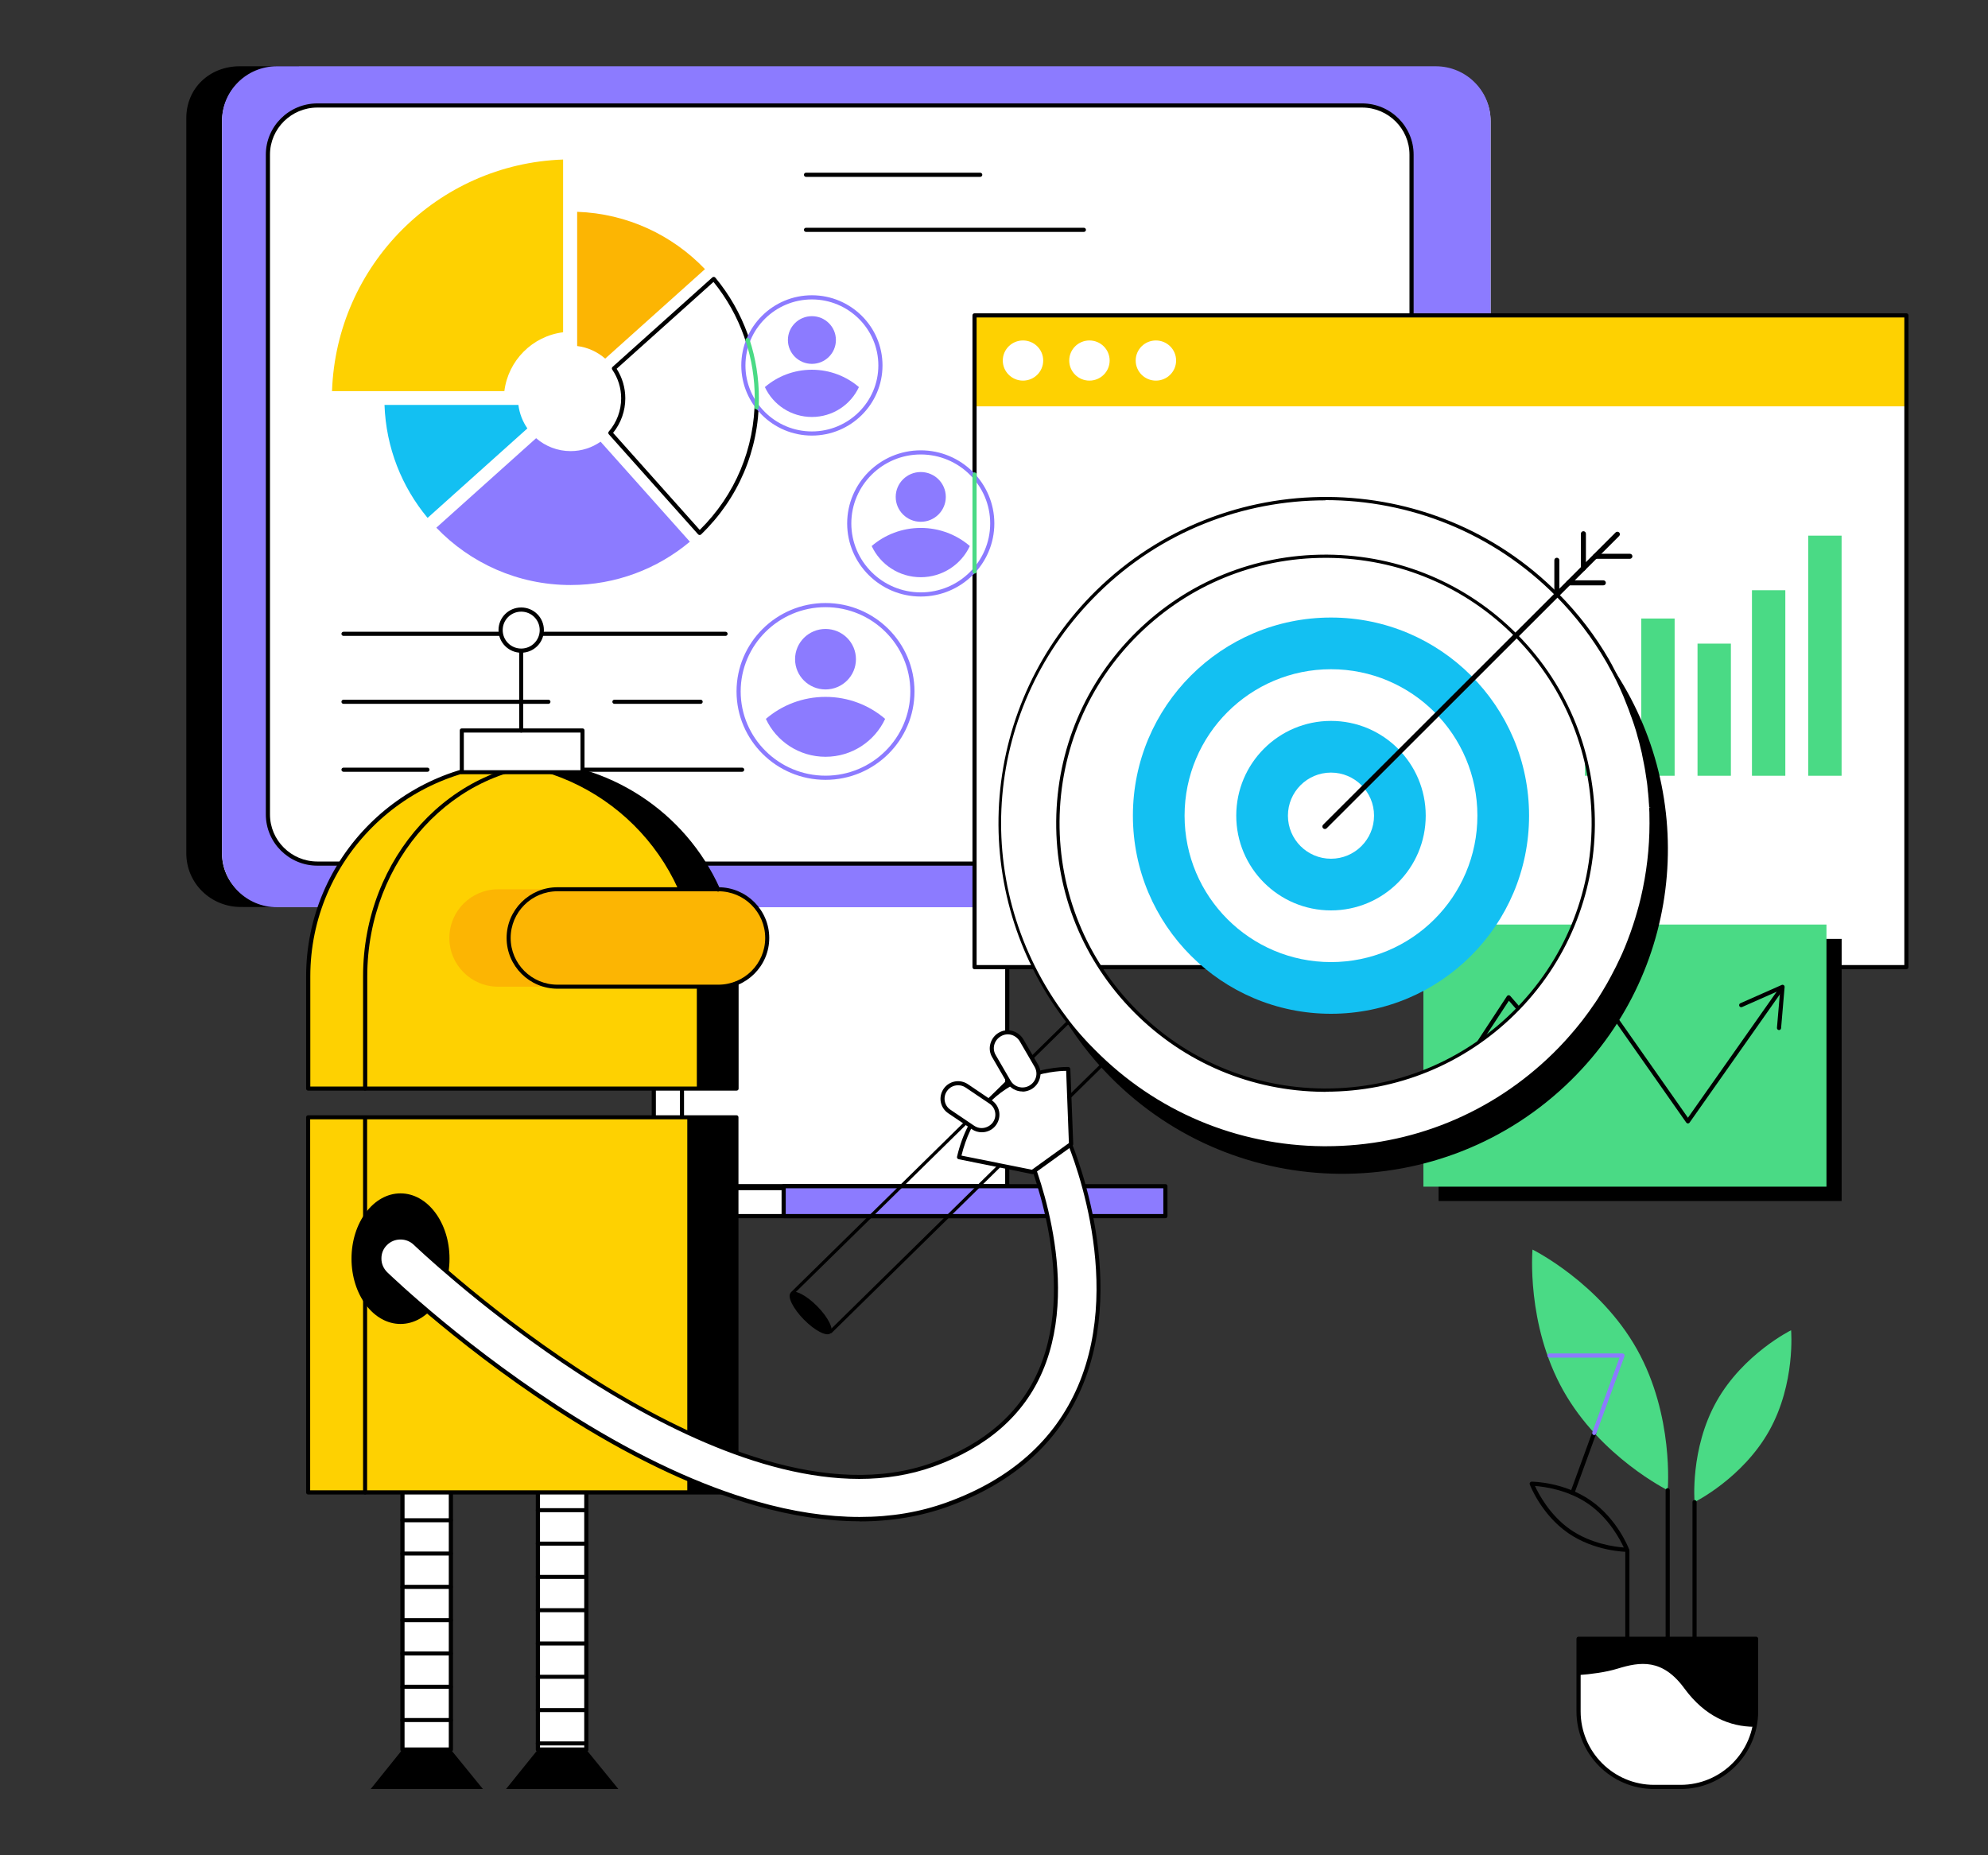 <svg width="300" height="280" viewBox="0 0 300 280" fill="none" xmlns="http://www.w3.org/2000/svg">
<rect x="0" y="0" width="300" height="280" fill="#333333" stroke="none"/>
<g clip-path="url(#clip0_204_8858)">
<path d="M148.252 126.6H98.661V179.554H102.909L103.499 179.056H148.252V126.6Z" fill="white"/>
<path d="M102.909 179.868H98.661C98.488 179.868 98.349 179.727 98.349 179.555V126.601C98.349 126.427 98.489 126.288 98.661 126.288H148.252C148.425 126.288 148.565 126.429 148.565 126.601V179.058C148.565 179.231 148.424 179.371 148.252 179.371H103.614L103.113 179.796C103.056 179.844 102.985 179.869 102.909 179.869V179.868ZM98.975 179.241H102.796L103.297 178.817C103.354 178.768 103.425 178.743 103.5 178.743H147.941V126.912H98.976V179.24L98.975 179.241Z" fill="black"/>
<path d="M152.123 126.723H102.784V178.862H152.123V126.723Z" fill="white"/>
<path d="M151.999 179.334H102.911C102.738 179.334 102.599 179.193 102.599 179.021V126.848C102.599 126.674 102.739 126.535 102.911 126.535H151.999C152.173 126.535 152.312 126.676 152.312 126.848V179.021C152.312 179.194 152.171 179.334 151.999 179.334ZM103.224 178.707H151.685V127.16H103.224V178.707Z" fill="black"/>
<path d="M156.772 179.313H98.663V183.539H156.772V179.313Z" fill="white"/>
<path d="M156.773 183.852H98.664C98.49 183.852 98.351 183.712 98.351 183.54V179.315C98.351 179.141 98.492 179.002 98.664 179.002H156.773C156.946 179.002 157.085 179.143 157.085 179.315V183.54C157.085 183.713 156.944 183.852 156.773 183.852ZM98.976 183.226H156.459V179.627H98.976V183.226Z" fill="black"/>
<path d="M175.992 178.896H118.133V183.538H175.992V178.896Z" fill="#8C7BFF"/>
<path d="M175.865 183.852H118.258C118.085 183.852 117.945 183.711 117.945 183.54V179.022C117.945 178.848 118.086 178.709 118.258 178.709H175.865C176.039 178.709 176.178 178.85 176.178 179.022V183.54C176.178 183.713 176.037 183.852 175.865 183.852ZM118.572 183.226H175.553V179.334H118.572V183.226Z" fill="black"/>
<path d="M36.185 10H45.102V136.91L36.341 136.883C31.817 136.883 28.114 133.328 28.114 128.763V17.833C28.116 13.268 31.661 10 36.185 10Z" fill="black"/>
<path d="M224.941 128.8V18.341C224.941 13.796 221.233 10.112 216.658 10.112H41.787C37.212 10.112 33.503 13.796 33.503 18.341V128.8C33.503 133.345 37.345 136.707 41.919 136.707L216.658 137.029C221.233 137.029 224.941 133.345 224.941 128.8Z" fill="white"/>
<path d="M224.941 25.239V18.23C224.941 13.685 221.233 10.001 216.658 10.001H41.787C37.212 10.001 33.503 13.685 33.503 18.23V128.689C33.503 133.234 37.212 136.918 41.787 136.918H216.659C221.234 136.918 224.943 133.234 224.943 128.689V25.239H224.941Z" fill="#8C7BFF"/>
<path d="M213.011 122.915V23.338C213.011 19.241 209.667 15.919 205.544 15.919H47.898C43.774 15.919 40.431 19.241 40.431 23.338V122.915C40.431 127.013 43.774 130.335 47.898 130.335H205.542C209.666 130.335 213.009 127.013 213.009 122.915H213.011Z" fill="white"/>
<path d="M205.543 130.647H47.897C43.607 130.647 40.116 127.179 40.116 122.915V23.338C40.116 19.075 43.606 15.606 47.897 15.606H205.543C209.832 15.606 213.324 19.075 213.324 23.338V122.915C213.324 127.179 209.834 130.647 205.543 130.647ZM47.897 16.233C43.952 16.233 40.742 19.421 40.742 23.338V122.915C40.742 126.834 43.952 130.021 47.897 130.021H205.543C209.487 130.021 212.697 126.832 212.697 122.915V23.338C212.697 19.42 209.487 16.233 205.543 16.233H47.897Z" fill="black"/>
<path d="M109.488 95.972H51.838C51.665 95.972 51.525 95.831 51.525 95.659C51.525 95.487 51.666 95.347 51.838 95.347H109.488C109.661 95.347 109.801 95.487 109.801 95.659C109.801 95.831 109.66 95.972 109.488 95.972Z" fill="black"/>
<path d="M105.728 106.226H92.721C92.547 106.226 92.408 106.085 92.408 105.913C92.408 105.741 92.549 105.601 92.721 105.601H105.728C105.902 105.601 106.041 105.741 106.041 105.913C106.041 106.085 105.9 106.226 105.728 106.226Z" fill="black"/>
<path d="M82.755 106.226H51.838C51.665 106.226 51.525 106.085 51.525 105.913C51.525 105.741 51.666 105.601 51.838 105.601H82.755C82.928 105.601 83.068 105.741 83.068 105.913C83.068 106.085 82.927 106.226 82.755 106.226Z" fill="black"/>
<path d="M111.994 116.479H77.435C77.261 116.479 77.122 116.338 77.122 116.166C77.122 115.994 77.263 115.854 77.435 115.854H111.994C112.167 115.854 112.306 115.994 112.306 116.166C112.306 116.338 112.166 116.479 111.994 116.479Z" fill="black"/>
<path d="M64.502 116.479H51.838C51.665 116.479 51.525 116.338 51.525 116.166C51.525 115.994 51.666 115.854 51.838 115.854H64.502C64.675 115.854 64.814 115.994 64.814 116.166C64.814 116.338 64.674 116.479 64.502 116.479Z" fill="black"/>
<path d="M84.976 50.147C80.35 50.724 76.685 54.398 76.11 59.035H50.104C50.76 40.025 66.012 24.735 84.976 24.077V50.147Z" fill="#FED101"/>
<path d="M64.526 78.162C60.654 73.51 58.248 67.59 58.024 61.112H78.23C78.392 62.418 78.871 63.626 79.585 64.656L64.526 78.162Z" fill="#13C0F2"/>
<path d="M91.327 54.124C90.165 53.106 88.705 52.423 87.096 52.223V31.967C94.671 32.23 101.483 35.497 106.384 40.618L91.326 54.124H91.327Z" fill="#FCB503"/>
<path d="M80.905 66.133C82.298 67.346 84.117 68.082 86.106 68.082C87.79 68.082 89.349 67.556 90.633 66.66L104.105 81.755C99.229 85.836 92.954 88.293 86.106 88.293C78.145 88.293 70.958 84.972 65.845 79.639L80.904 66.133H80.905Z" fill="#8C7BFF"/>
<path d="M105.58 80.431L92.106 65.334C93.315 63.938 94.049 62.115 94.049 60.12C94.049 58.442 93.531 56.886 92.646 55.603L107.706 42.098C111.767 46.982 114.212 53.265 114.212 60.12C114.212 68.1 110.901 75.305 105.582 80.431H105.58Z" fill="white"/>
<path d="M105.58 80.744C105.58 80.744 105.572 80.744 105.569 80.744C105.484 80.741 105.404 80.703 105.347 80.641L91.874 65.543C91.769 65.425 91.767 65.249 91.871 65.13C93.074 63.739 93.737 61.96 93.737 60.122C93.737 58.563 93.271 57.063 92.389 55.783C92.3 55.654 92.321 55.477 92.438 55.372L107.498 41.866C107.562 41.81 107.644 41.781 107.729 41.787C107.815 41.792 107.893 41.834 107.947 41.899C112.188 47.001 114.524 53.473 114.524 60.122C114.524 67.943 111.425 75.236 105.798 80.659C105.739 80.716 105.661 80.747 105.58 80.747V80.744ZM92.52 65.328L105.596 79.978C110.952 74.699 113.897 67.66 113.897 60.12C113.897 53.725 111.688 47.498 107.671 42.548L93.055 55.655C93.91 56.988 94.361 58.525 94.361 60.119C94.361 62.017 93.709 63.856 92.519 65.326L92.52 65.328Z" fill="black"/>
<path d="M147.923 26.692H121.63C121.457 26.692 121.318 26.551 121.318 26.379C121.318 26.207 121.458 26.066 121.63 26.066H147.923C148.096 26.066 148.235 26.207 148.235 26.379C148.235 26.551 148.095 26.692 147.923 26.692Z" fill="black"/>
<path d="M163.563 35H121.63C121.457 35 121.318 34.859 121.318 34.688C121.318 34.516 121.458 34.375 121.63 34.375H163.563C163.736 34.375 163.875 34.516 163.875 34.688C163.875 34.859 163.735 35 163.563 35Z" fill="black"/>
<path d="M147.062 145.966L287.688 145.966V47.598L147.062 47.598V145.966Z" fill="white"/>
<path d="M147.062 61.325L287.688 61.325V47.598L147.062 47.598V61.325Z" fill="#FED101"/>
<path d="M154.376 57.444C156.06 57.444 157.425 56.087 157.425 54.413C157.425 52.74 156.06 51.383 154.376 51.383C152.691 51.383 151.326 52.74 151.326 54.413C151.326 56.087 152.691 57.444 154.376 57.444Z" fill="white"/>
<path d="M164.402 57.444C166.086 57.444 167.452 56.087 167.452 54.413C167.452 52.74 166.086 51.383 164.402 51.383C162.718 51.383 161.353 52.74 161.353 54.413C161.353 56.087 162.718 57.444 164.402 57.444Z" fill="white"/>
<path d="M174.431 57.444C176.116 57.444 177.481 56.087 177.481 54.413C177.481 52.74 176.116 51.383 174.431 51.383C172.747 51.383 171.382 52.74 171.382 54.413C171.382 56.087 172.747 57.444 174.431 57.444Z" fill="white"/>
<path d="M287.688 146.279H147.062C146.889 146.279 146.75 146.138 146.75 145.966V47.597C146.75 47.423 146.89 47.284 147.062 47.284H287.688C287.861 47.284 288 47.425 288 47.597V145.965C288 146.138 287.86 146.277 287.688 146.277V146.279ZM147.376 145.652H287.375V47.911H147.376V145.652Z" fill="black"/>
<path d="M277.915 141.701H217.09V181.26H277.915V141.701Z" fill="black"/>
<path d="M275.624 139.534H214.799V179.093H275.624V139.534Z" fill="#4ADA85"/>
<path d="M211.774 175.029C211.714 175.029 211.655 175.012 211.602 174.978C211.457 174.883 211.418 174.688 211.513 174.545L227.405 150.342C227.459 150.259 227.549 150.208 227.645 150.201C227.743 150.194 227.838 150.234 227.902 150.308L236.614 160.328L242.666 152.231C242.725 152.15 242.825 152.105 242.921 152.106C243.022 152.108 243.116 152.158 243.173 152.24L254.719 168.692L268.417 149.226C268.517 149.084 268.713 149.052 268.853 149.151C268.995 149.251 269.029 149.447 268.929 149.587L254.973 169.417C254.915 169.501 254.819 169.551 254.718 169.551C254.615 169.551 254.52 169.501 254.462 169.417L242.909 152.953L236.882 161.015C236.825 161.09 236.737 161.137 236.643 161.14C236.544 161.142 236.457 161.104 236.395 161.032L227.701 151.029L212.035 174.887C211.976 174.978 211.875 175.028 211.773 175.028L211.774 175.029Z" fill="black"/>
<path d="M268.465 155.457C268.456 155.457 268.446 155.457 268.438 155.457C268.266 155.442 268.138 155.29 268.152 155.118L268.638 149.438L262.884 151.984C262.726 152.054 262.54 151.983 262.471 151.825C262.401 151.667 262.472 151.481 262.63 151.412L268.868 148.651C268.969 148.606 269.087 148.618 269.176 148.682C269.266 148.746 269.315 148.854 269.307 148.964L268.776 155.171C268.761 155.334 268.625 155.458 268.465 155.458V155.457Z" fill="black"/>
<path d="M200.853 153C217.362 153 230.745 139.614 230.745 123.1C230.745 106.587 217.362 93.2 200.853 93.2C184.344 93.2 170.961 106.587 170.961 123.1C170.961 139.614 184.344 153 200.853 153Z" fill="#13C0F2"/>
<path d="M200.853 145.2C213.055 145.2 222.947 135.305 222.947 123.1C222.947 110.895 213.055 101 200.853 101C188.651 101 178.759 110.895 178.759 123.1C178.759 135.305 188.651 145.2 200.853 145.2Z" fill="white"/>
<path d="M200.853 137.4C208.749 137.4 215.149 130.997 215.149 123.1C215.149 115.202 208.749 108.8 200.853 108.8C192.958 108.8 186.557 115.202 186.557 123.1C186.557 130.997 192.958 137.4 200.853 137.4Z" fill="#13C0F2"/>
<path d="M200.853 129.601C204.442 129.601 207.351 126.69 207.351 123.101C207.351 119.511 204.442 116.601 200.853 116.601C197.264 116.601 194.355 119.511 194.355 123.101C194.355 126.69 197.264 129.601 200.853 129.601Z" fill="white"/>
<path d="M244.219 104.288H239.184V117.081H244.219V104.288Z" fill="#4ADA85"/>
<path d="M252.711 93.347H247.675V117.081H252.711V93.347Z" fill="#4ADA85"/>
<path d="M261.201 97.136H256.166V117.08H261.201V97.136Z" fill="#4ADA85"/>
<path d="M269.415 89.078H264.38V117.08H269.415V89.078Z" fill="#4ADA85"/>
<path d="M277.906 80.841H272.871V117.08H277.906V80.841Z" fill="#4ADA85"/>
<path d="M138.948 89.719C144.907 89.719 149.738 84.919 149.738 78.998C149.738 73.076 144.907 68.276 138.948 68.276C132.988 68.276 128.157 73.076 128.157 78.998C128.157 84.919 132.988 89.719 138.948 89.719Z" fill="white"/>
<path d="M138.947 90.031C132.824 90.031 127.842 85.081 127.842 78.998C127.842 72.914 132.824 67.964 138.947 67.964C145.07 67.964 150.051 72.914 150.051 78.998C150.051 85.081 145.07 90.031 138.947 90.031ZM138.947 68.589C133.169 68.589 128.469 73.258 128.469 78.996C128.469 84.735 133.169 89.403 138.947 89.403C144.725 89.403 149.425 84.735 149.425 78.996C149.425 73.258 144.725 68.589 138.947 68.589Z" fill="#8C7BFF"/>
<path d="M138.947 79.675C136.116 79.675 133.528 80.705 131.541 82.407C132.834 85.186 135.663 87.114 138.947 87.114C142.231 87.114 145.06 85.186 146.353 82.407C144.366 80.705 141.778 79.675 138.947 79.675Z" fill="#8C7BFF"/>
<path d="M138.948 78.75C141.035 78.75 142.727 77.069 142.727 74.995C142.727 72.921 141.035 71.24 138.948 71.24C136.86 71.24 135.168 72.921 135.168 74.995C135.168 77.069 136.86 78.75 138.948 78.75Z" fill="#8C7BFF"/>
<path d="M122.521 65.425C128.231 65.425 132.861 60.825 132.861 55.151C132.861 49.478 128.231 44.878 122.521 44.878C116.81 44.878 112.18 49.478 112.18 55.151C112.18 60.825 116.81 65.425 122.521 65.425Z" fill="white"/>
<path d="M122.519 65.738C116.645 65.738 111.865 60.988 111.865 55.15C111.865 49.312 116.645 44.562 122.519 44.562C128.394 44.562 133.174 49.312 133.174 55.15C133.174 60.988 128.394 65.738 122.519 65.738ZM122.519 45.191C116.99 45.191 112.492 49.659 112.492 55.151C112.492 60.644 116.99 65.112 122.519 65.112C128.049 65.112 132.547 60.644 132.547 55.151C132.547 49.659 128.049 45.191 122.519 45.191Z" fill="#8C7BFF"/>
<path d="M122.52 55.801C119.809 55.801 117.329 56.788 115.424 58.419C116.662 61.082 119.374 62.93 122.52 62.93C125.666 62.93 128.378 61.082 129.616 58.419C127.712 56.788 125.232 55.801 122.52 55.801Z" fill="#8C7BFF"/>
<path d="M122.521 54.914C124.521 54.914 126.143 53.303 126.143 51.316C126.143 49.328 124.521 47.717 122.521 47.717C120.521 47.717 118.899 49.328 118.899 51.316C118.899 53.303 120.521 54.914 122.521 54.914Z" fill="#8C7BFF"/>
<path d="M114.176 61.801C114.176 61.801 114.167 61.801 114.161 61.801C113.988 61.792 113.854 61.646 113.863 61.473C113.884 61.024 113.895 60.569 113.895 60.12C113.895 57.144 113.429 54.214 112.51 51.414C112.456 51.249 112.546 51.073 112.711 51.019C112.875 50.965 113.052 51.054 113.105 51.219C114.044 54.083 114.522 57.078 114.522 60.12C114.522 60.579 114.51 61.045 114.489 61.504C114.48 61.672 114.343 61.802 114.176 61.802V61.801Z" fill="#4ADA85"/>
<path d="M124.574 117.382C131.817 117.382 137.688 111.548 137.688 104.352C137.688 97.156 131.817 91.322 124.574 91.322C117.331 91.322 111.459 97.156 111.459 104.352C111.459 111.548 117.331 117.382 124.574 117.382Z" fill="white"/>
<path d="M124.574 117.695C117.169 117.695 111.147 111.709 111.147 104.352C111.147 96.995 117.171 91.01 124.574 91.01C131.977 91.01 138.001 96.995 138.001 104.352C138.001 111.709 131.977 117.695 124.574 117.695ZM124.574 91.635C117.516 91.635 111.773 97.339 111.773 104.351C111.773 111.362 117.516 117.067 124.574 117.067C131.632 117.067 137.374 111.362 137.374 104.351C137.374 97.339 131.632 91.635 124.574 91.635Z" fill="#8C7BFF"/>
<path d="M124.574 105.175C121.134 105.175 117.989 106.426 115.574 108.495C117.145 111.872 120.584 114.215 124.574 114.215C128.564 114.215 132.002 111.872 133.573 108.495C131.159 106.425 128.012 105.175 124.574 105.175Z" fill="#8C7BFF"/>
<path d="M124.574 104.053C127.111 104.053 129.167 102.009 129.167 99.488C129.167 96.967 127.111 94.923 124.574 94.923C122.037 94.923 119.98 96.967 119.98 99.488C119.98 102.009 122.037 104.053 124.574 104.053Z" fill="#8C7BFF"/>
<path d="M147.062 86.569C146.889 86.569 146.75 86.428 146.75 86.256V71.606C146.75 71.433 146.891 71.294 147.062 71.294C147.234 71.294 147.375 71.435 147.375 71.606V86.256C147.375 86.429 147.234 86.569 147.062 86.569Z" fill="#4ADA85"/>
<path d="M245.527 234.206H245.524C245.327 234.206 240.638 234.143 236.633 231.368C232.627 228.594 230.923 224.225 230.852 224.04C230.815 223.943 230.828 223.835 230.887 223.75C230.946 223.666 231.042 223.615 231.144 223.615H231.147C231.345 223.615 236.033 223.678 240.039 226.452C244.044 229.227 245.749 233.596 245.82 233.781C245.857 233.877 245.844 233.985 245.784 234.071C245.726 234.154 245.629 234.206 245.527 234.206ZM231.633 224.265C232.177 225.447 233.88 228.697 236.991 230.851C240.101 233.005 243.742 233.458 245.04 233.553C244.496 232.371 242.793 229.121 239.682 226.967C236.572 224.812 232.931 224.36 231.633 224.265Z" fill="black"/>
<path d="M245.577 250.405C245.403 250.405 245.264 250.265 245.264 250.093V234.038C245.264 233.865 245.405 233.726 245.577 233.726C245.749 233.726 245.889 233.866 245.889 234.038V250.093C245.889 250.266 245.749 250.405 245.577 250.405Z" fill="black"/>
<path d="M266.969 215.957C262.946 223.119 255.718 226.697 255.718 226.697C255.718 226.697 255.012 218.662 259.035 211.5C263.057 204.338 270.285 200.761 270.285 200.761C270.285 200.761 270.991 208.795 266.969 215.957Z" fill="#4ADA85"/>
<path d="M255.717 250.637C255.543 250.637 255.404 250.496 255.404 250.324V226.698C255.404 226.525 255.545 226.386 255.717 226.386C255.889 226.386 256.029 226.526 256.029 226.698V250.324C256.029 250.498 255.889 250.637 255.717 250.637Z" fill="black"/>
<path d="M235.908 209.868C241.541 219.897 251.664 224.906 251.664 224.906C251.664 224.906 252.653 213.655 247.02 203.625C241.387 193.596 231.264 188.586 231.264 188.586C231.264 188.586 230.275 199.837 235.908 209.868Z" fill="#4ADA85"/>
<path d="M251.665 250.66C251.491 250.66 251.352 250.519 251.352 250.347V224.908C251.352 224.735 251.493 224.596 251.665 224.596C251.836 224.596 251.977 224.736 251.977 224.908V250.347C251.977 250.52 251.836 250.66 251.665 250.66Z" fill="black"/>
<path d="M237.283 225.614C237.248 225.614 237.211 225.608 237.175 225.595C237.013 225.535 236.93 225.356 236.988 225.193L240.284 216.158C240.344 215.995 240.523 215.913 240.686 215.971C240.848 216.03 240.932 216.21 240.874 216.373L237.577 225.408C237.53 225.534 237.411 225.614 237.283 225.614Z" fill="black"/>
<path d="M240.579 216.58C240.544 216.58 240.507 216.575 240.471 216.562C240.309 216.502 240.226 216.323 240.284 216.16L244.396 204.892H233.817C233.644 204.892 233.504 204.751 233.504 204.579C233.504 204.407 233.645 204.267 233.817 204.267H244.843C244.946 204.267 245.041 204.316 245.1 204.4C245.159 204.484 245.173 204.591 245.137 204.687L240.872 216.376C240.825 216.502 240.706 216.582 240.578 216.582L240.579 216.58Z" fill="#8C7BFF"/>
<path d="M253.61 269.686H249.61C243.32 269.686 238.214 264.578 238.214 258.287V247.323H265.005V258.287C265.005 264.578 259.899 269.686 253.61 269.686Z" fill="white"/>
<path d="M253.61 270H249.61C243.153 270 237.9 264.746 237.9 258.288V247.324C237.9 247.151 238.041 247.012 238.213 247.012H265.004C265.177 247.012 265.317 247.152 265.317 247.324V258.288C265.317 264.746 260.064 270 253.608 270H253.61ZM238.527 247.637V258.287C238.527 264.399 243.498 269.372 249.61 269.372H253.61C259.72 269.372 264.692 264.399 264.692 258.287V247.637H238.527Z" fill="black"/>
<path d="M265.005 258.29C265.005 259.086 264.923 259.862 264.768 260.612C261.077 260.6 257.301 259.084 254.171 254.804C250.871 250.293 247.511 250.783 244.085 251.839C242.298 252.388 240.113 252.667 238.213 252.806V247.326H265.004V258.292L265.005 258.29Z" fill="black"/>
<path d="M249.164 122.666V122.614C249.164 122.372 249.146 122.129 249.129 121.887C249.129 121.87 249.129 121.835 249.129 121.818C249.129 121.558 249.094 121.298 249.077 121.038C249.077 120.847 249.059 120.657 249.042 120.449C249.042 120.345 249.042 120.241 249.025 120.137C249.007 119.895 248.99 119.652 248.955 119.41C248.938 119.167 248.903 118.925 248.868 118.665C248.834 118.405 248.816 118.162 248.781 117.92C248.781 117.885 248.781 117.851 248.781 117.816C248.747 117.573 248.712 117.348 248.677 117.123C248.625 116.811 248.59 116.517 248.538 116.205C248.521 116.066 248.486 115.945 248.469 115.806C248.434 115.616 248.399 115.443 248.364 115.252C248.33 115.079 248.295 114.906 248.26 114.732C248.208 114.49 248.173 114.265 248.121 114.022C248.104 113.901 248.069 113.762 248.034 113.641C247.965 113.329 247.895 113.017 247.826 112.723C247.826 112.671 247.809 112.619 247.791 112.584C247.756 112.463 247.739 112.324 247.687 112.203C247.635 112.013 247.583 111.822 247.531 111.614C247.479 111.389 247.409 111.164 247.34 110.939C247.322 110.869 247.305 110.8 247.287 110.731C247.235 110.523 247.166 110.332 247.114 110.124C247.114 110.09 247.096 110.072 247.096 110.038C247.027 109.795 246.957 109.553 246.871 109.31C246.818 109.137 246.766 108.964 246.697 108.79C246.697 108.756 246.679 108.721 246.662 108.686C246.61 108.496 246.54 108.323 246.471 108.132C246.402 107.942 246.349 107.768 246.28 107.578C246.21 107.387 246.141 107.197 246.071 107.006C245.88 106.521 245.689 106.036 245.498 105.551C245.411 105.343 245.324 105.153 245.238 104.945C245.099 104.616 244.96 104.286 244.803 103.957C244.734 103.784 244.647 103.628 244.577 103.455C244.421 103.143 244.282 102.814 244.126 102.502C244.022 102.294 243.917 102.104 243.813 101.896C243.726 101.74 243.657 101.584 243.57 101.428C243.518 101.324 243.448 101.203 243.396 101.099C243.275 100.874 243.153 100.666 243.031 100.441C242.892 100.198 242.771 99.973 242.632 99.748C240.582 96.214 238.063 92.888 235.058 89.839C216.001 70.558 184.906 70.333 165.572 89.336C148.131 106.469 146.237 133.407 160.03 152.653C160.395 153.173 160.777 153.675 161.177 154.178C161.576 154.697 161.976 155.2 162.41 155.702C162.584 155.91 162.775 156.118 162.949 156.343C163.001 156.395 163.053 156.464 163.105 156.516C163.296 156.741 163.505 156.967 163.713 157.192C163.73 157.227 163.765 157.244 163.782 157.278C163.974 157.504 164.182 157.712 164.391 157.919C164.616 158.162 164.842 158.404 165.085 158.63C184.142 177.911 215.237 178.136 234.571 159.132C235.179 158.526 235.77 157.919 236.343 157.296C236.621 156.984 236.917 156.672 237.195 156.36C237.473 156.049 237.733 155.719 238.011 155.408C238.358 154.992 238.689 154.576 239.019 154.16C239.713 153.259 240.374 152.359 240.982 151.423C241.207 151.077 241.433 150.73 241.659 150.401C241.815 150.159 241.954 149.916 242.111 149.691C242.284 149.414 242.458 149.119 242.615 148.842C242.753 148.599 242.892 148.357 243.031 148.114C243.153 147.889 243.292 147.664 243.414 147.421C243.935 146.469 244.404 145.499 244.855 144.511C245.029 144.147 245.185 143.784 245.342 143.402C245.446 143.16 245.55 142.935 245.637 142.692C245.741 142.432 245.846 142.155 245.95 141.895C246.488 140.492 246.957 139.072 247.374 137.634C247.565 136.958 247.739 136.265 247.913 135.59C248.799 131.865 249.233 128.054 249.233 124.26C249.233 123.74 249.233 123.221 249.216 122.701L249.164 122.666ZM228.405 152.93C212.51 168.556 186.939 168.365 171.27 152.515C155.601 136.664 155.792 111.146 171.687 95.538C187.582 79.912 213.17 80.103 228.822 95.954C244.491 111.805 244.3 137.322 228.405 152.93Z" fill="white"/>
<path d="M200.054 173.476C199.933 173.476 199.811 173.476 199.689 173.476C186.504 173.372 174.136 168.158 164.877 158.803C164.634 158.56 164.408 158.318 164.182 158.075C163.974 157.867 163.782 157.642 163.574 157.434L163.504 157.348C163.296 157.123 163.088 156.897 162.896 156.672L162.74 156.499C162.549 156.291 162.375 156.083 162.202 155.858C161.785 155.356 161.368 154.853 160.968 154.334C160.586 153.848 160.204 153.329 159.822 152.792C153.082 143.368 149.885 131.779 150.841 120.172C151.813 108.444 156.973 97.426 165.398 89.146C184.802 70.09 216.123 70.315 235.232 89.648C238.202 92.645 240.756 95.989 242.84 99.592C242.84 99.592 242.84 99.592 242.84 99.609C242.979 99.834 243.101 100.06 243.222 100.285C243.327 100.493 243.431 100.683 243.518 100.856L243.57 100.96C243.622 101.064 243.691 101.186 243.744 101.289L243.987 101.757C244.074 101.913 244.161 102.086 244.23 102.242L244.299 102.364C244.456 102.675 244.612 103.004 244.769 103.334C244.838 103.472 244.907 103.611 244.96 103.767L244.994 103.853C245.151 104.182 245.29 104.512 245.429 104.858C245.515 105.049 245.602 105.239 245.672 105.447C245.846 105.897 246.037 106.365 246.245 106.937L246.454 107.526C246.506 107.664 246.558 107.82 246.61 107.959L246.662 108.08C246.731 108.271 246.784 108.444 246.853 108.635C246.853 108.652 246.87 108.687 246.888 108.721C246.957 108.912 247.009 109.085 247.062 109.258C247.148 109.501 247.218 109.743 247.287 109.986V110.02C247.287 110.02 247.305 110.055 247.322 110.072C247.374 110.263 247.444 110.471 247.496 110.679L247.548 110.887C247.617 111.112 247.67 111.337 247.739 111.562C247.791 111.753 247.843 111.961 247.895 112.151C247.93 112.272 247.965 112.394 247.982 112.515C247.982 112.567 248.017 112.619 248.017 112.671C248.086 112.965 248.156 113.277 248.225 113.589V113.641C248.26 113.745 248.278 113.866 248.312 113.97C248.364 114.195 248.417 114.438 248.451 114.68C248.486 114.854 248.521 115.027 248.556 115.2C248.59 115.373 248.625 115.564 248.66 115.754L248.729 116.153C248.781 116.465 248.833 116.759 248.868 117.071C248.903 117.314 248.938 117.539 248.972 117.781L249.007 118.006C249.042 118.214 249.059 118.422 249.077 118.63C249.077 118.63 249.077 118.647 249.077 118.665C249.111 118.907 249.129 119.15 249.146 119.392C249.163 119.618 249.198 119.86 249.216 120.085V120.12C249.216 120.224 249.233 120.328 249.25 120.432V120.466C249.25 120.657 249.285 120.848 249.285 121.021C249.302 121.281 249.32 121.54 249.337 121.8L249.094 121.852H249.337C249.337 121.852 249.337 121.87 249.337 121.887C249.337 122.112 249.355 122.355 249.372 122.597V122.649C249.372 123.152 249.389 123.671 249.389 124.208C249.389 128.037 248.938 131.865 248.052 135.59C247.878 136.3 247.704 136.993 247.513 137.651C247.114 139.089 246.627 140.527 246.089 141.93C245.985 142.207 245.88 142.467 245.776 142.744C245.672 142.987 245.585 143.229 245.481 143.472C245.324 143.836 245.168 144.217 244.994 144.58C244.543 145.585 244.056 146.555 243.553 147.508C243.431 147.733 243.309 147.976 243.17 148.201C243.031 148.444 242.892 148.686 242.753 148.929C242.58 149.223 242.423 149.5 242.232 149.777C242.093 150.02 241.937 150.263 241.781 150.505C241.555 150.852 241.329 151.198 241.103 151.544C240.478 152.48 239.818 153.398 239.123 154.299C238.775 154.749 238.445 155.165 238.115 155.563C237.855 155.893 237.577 156.204 237.299 156.516C237.021 156.828 236.743 157.157 236.448 157.469C235.892 158.075 235.284 158.699 234.676 159.305C225.365 168.452 213.065 173.476 200.019 173.476H200.054ZM200.037 75.512C187.634 75.512 175.23 80.172 165.728 89.527C148.513 106.452 146.185 132.939 160.221 152.532C160.603 153.052 160.986 153.571 161.35 154.056C161.75 154.576 162.15 155.078 162.566 155.563C162.74 155.771 162.931 155.979 163.105 156.187L163.261 156.36C163.452 156.586 163.661 156.811 163.869 157.036L163.939 157.105C164.13 157.33 164.338 157.538 164.547 157.746C164.773 157.989 164.998 158.214 165.242 158.456C174.414 167.724 186.643 172.887 199.707 172.991C199.828 172.991 199.95 172.991 200.072 172.991C212.996 172.991 225.156 168.019 234.38 158.959C235.006 158.353 235.596 157.729 236.135 157.14C236.413 156.828 236.708 156.516 236.969 156.204C237.247 155.893 237.507 155.581 237.785 155.252C238.098 154.871 238.428 154.455 238.775 154.022C239.453 153.138 240.113 152.237 240.738 151.302C240.964 150.973 241.19 150.626 241.398 150.28C241.555 150.037 241.694 149.795 241.833 149.57C242.006 149.292 242.18 148.998 242.336 148.721C242.475 148.478 242.614 148.253 242.736 148.011C242.858 147.785 242.997 147.56 243.118 147.318C243.622 146.382 244.108 145.412 244.56 144.425C244.734 144.061 244.89 143.697 245.046 143.316C245.151 143.073 245.255 142.848 245.342 142.606C245.446 142.346 245.55 142.069 245.654 141.809C246.193 140.406 246.662 138.985 247.062 137.565C247.253 136.924 247.426 136.231 247.6 135.52C248.469 131.831 248.92 128.037 248.92 124.243C248.92 123.706 248.92 123.186 248.903 122.684V122.632C248.903 122.407 248.886 122.164 248.868 121.922L249.111 121.87H248.868C248.868 121.87 248.868 121.852 248.868 121.835C248.868 121.592 248.833 121.333 248.816 121.073C248.816 120.882 248.799 120.709 248.781 120.518V120.484C248.781 120.38 248.764 120.276 248.747 120.172V120.137C248.729 119.912 248.712 119.67 248.677 119.444C248.66 119.202 248.625 118.959 248.608 118.717V118.682C248.59 118.492 248.556 118.284 248.538 118.076L248.503 117.868C248.469 117.625 248.434 117.4 248.399 117.175C248.347 116.88 248.312 116.569 248.26 116.274L248.191 115.876C248.156 115.685 248.121 115.512 248.086 115.321C248.052 115.148 248.017 114.975 247.982 114.802C247.93 114.559 247.895 114.334 247.843 114.109C247.826 114.005 247.791 113.884 247.774 113.78V113.728C247.687 113.416 247.617 113.121 247.548 112.809C247.548 112.758 247.531 112.706 247.513 112.671C247.478 112.532 247.444 112.411 247.426 112.29C247.374 112.082 247.322 111.891 247.27 111.701C247.218 111.476 247.148 111.25 247.079 111.025L247.027 110.817C246.975 110.609 246.905 110.419 246.853 110.211V110.159C246.853 110.159 246.836 110.124 246.818 110.107C246.749 109.882 246.679 109.639 246.593 109.397C246.54 109.224 246.488 109.05 246.419 108.877C246.419 108.825 246.401 108.808 246.384 108.79C246.315 108.6 246.262 108.409 246.193 108.236L246.141 108.115C246.089 107.976 246.037 107.838 245.985 107.682L245.776 107.093C245.568 106.538 245.377 106.071 245.203 105.638C245.116 105.43 245.046 105.222 244.96 105.031C244.821 104.702 244.682 104.373 244.525 104.044L244.491 103.957C244.421 103.819 244.369 103.68 244.299 103.541C244.143 103.212 244.004 102.901 243.848 102.589L243.778 102.467C243.691 102.312 243.622 102.138 243.535 101.982L243.292 101.515C243.24 101.411 243.188 101.307 243.118 101.203L243.049 101.082C242.945 100.908 242.858 100.718 242.753 100.545C242.632 100.302 242.51 100.077 242.371 99.852C240.304 96.283 237.768 92.957 234.832 89.995C225.278 80.328 212.649 75.478 200.002 75.478L200.037 75.512ZM200.054 164.78C199.95 164.78 199.846 164.78 199.742 164.78C188.884 164.693 178.705 160.414 171.078 152.705C163.452 144.996 159.301 134.775 159.387 123.948C159.474 113.121 163.765 102.97 171.495 95.365C179.156 87.829 189.284 83.706 200.019 83.706C200.124 83.706 200.228 83.706 200.332 83.706C211.189 83.793 221.369 88.072 228.995 95.781C244.734 111.701 244.543 137.426 228.578 153.104C220.917 160.639 210.79 164.762 200.054 164.762V164.78ZM200.037 84.191C189.423 84.191 179.434 88.28 171.86 95.711C164.217 103.212 159.978 113.243 159.891 123.948C159.822 134.637 163.921 144.736 171.443 152.341C178.965 159.964 189.023 164.191 199.759 164.277C199.863 164.277 199.967 164.277 200.054 164.277C210.668 164.277 220.657 160.189 228.231 152.757C244.004 137.253 244.195 111.857 228.648 96.127C221.126 88.505 211.068 84.278 200.332 84.191C200.228 84.191 200.124 84.191 200.037 84.191Z" fill="black"/>
<path d="M199.932 125.118C199.836 125.118 199.738 125.081 199.664 125.007C199.516 124.859 199.516 124.618 199.664 124.47L243.803 80.358C243.951 80.21 244.192 80.21 244.34 80.358C244.487 80.506 244.487 80.747 244.34 80.895L200.2 125.007C200.126 125.081 200.03 125.117 199.932 125.117V125.118Z" fill="black"/>
<path d="M241.954 88.341H236.732C236.522 88.341 236.354 88.171 236.354 87.963C236.354 87.754 236.524 87.584 236.732 87.584H241.954C242.164 87.584 242.332 87.754 242.332 87.963C242.332 88.171 242.162 88.341 241.954 88.341Z" fill="black"/>
<path d="M245.962 84.336H240.74C240.53 84.336 240.361 84.166 240.361 83.958C240.361 83.749 240.532 83.579 240.74 83.579H245.962C246.172 83.579 246.34 83.749 246.34 83.958C246.34 84.166 246.17 84.336 245.962 84.336Z" fill="black"/>
<path d="M234.936 90.15C234.726 90.15 234.558 89.98 234.558 89.772V84.553C234.558 84.343 234.728 84.175 234.936 84.175C235.144 84.175 235.314 84.345 235.314 84.553V89.772C235.314 89.981 235.144 90.15 234.936 90.15Z" fill="black"/>
<path d="M238.945 86.144C238.735 86.144 238.566 85.974 238.566 85.766V80.547C238.566 80.338 238.737 80.169 238.945 80.169C239.153 80.169 239.323 80.339 239.323 80.547V85.766C239.323 85.976 239.153 86.144 238.945 86.144Z" fill="black"/>
<path d="M242.615 99.748C253.541 118.613 250.814 143.143 234.537 159.132C215.202 178.136 184.09 177.894 165.051 158.63C163.175 156.742 161.507 154.732 159.996 152.636C162.045 156.17 164.564 159.514 167.57 162.545C186.626 181.826 217.721 182.051 237.056 163.048C254.479 145.915 256.373 119.012 242.615 99.748Z" fill="black"/>
<path d="M125.339 201.228C125.339 201.228 125.218 201.211 125.165 201.159L119.398 195.338C119.398 195.338 119.329 195.234 119.329 195.165C119.329 195.096 119.363 195.044 119.398 194.992L160.881 154.23C160.986 154.126 161.142 154.143 161.229 154.23C161.333 154.334 161.316 154.49 161.229 154.576L119.919 195.165L125.339 200.639L166.405 160.276C166.51 160.172 166.666 160.189 166.753 160.276C166.857 160.38 166.84 160.536 166.753 160.622L125.513 201.159C125.513 201.159 125.409 201.228 125.339 201.228Z" fill="black"/>
<path d="M125.335 201.215C125.896 200.666 125.007 198.853 123.347 197.165C121.688 195.478 119.888 194.556 119.326 195.105C118.764 195.654 119.654 197.467 121.313 199.155C122.973 200.842 124.773 201.764 125.335 201.215Z" fill="black"/>
<path d="M88.469 264.051H81.162V220.263C81.162 218.24 82.798 216.608 84.826 216.608C86.855 216.608 88.491 218.24 88.491 220.263V264.051H88.469Z" fill="white"/>
<path d="M88.469 264.355H81.162C80.987 264.355 80.856 264.225 80.856 264.051V220.263C80.856 218.087 82.645 216.304 84.826 216.304C87.008 216.304 88.796 218.087 88.796 220.263V264.051C88.796 264.225 88.666 264.355 88.491 264.355H88.469ZM81.467 263.725H88.164V220.241C88.164 218.392 86.659 216.913 84.826 216.913C82.994 216.913 81.489 218.414 81.489 220.241V263.725H81.467Z" fill="black"/>
<path d="M88.469 264.051H81.162L74.269 272.6H95.427L88.469 264.051Z" fill="black"/>
<path d="M88.469 228.224H81.162C80.987 228.224 80.856 228.094 80.856 227.92C80.856 227.746 80.987 227.615 81.162 227.615H88.469C88.644 227.615 88.775 227.746 88.775 227.92C88.775 228.094 88.644 228.224 88.469 228.224Z" fill="black"/>
<path d="M88.469 233.27H81.162C80.987 233.27 80.856 233.14 80.856 232.966C80.856 232.792 80.987 232.661 81.162 232.661H88.469C88.644 232.661 88.775 232.792 88.775 232.966C88.775 233.14 88.644 233.27 88.469 233.27Z" fill="black"/>
<path d="M88.469 238.296H81.162C80.987 238.296 80.856 238.165 80.856 237.991C80.856 237.817 80.987 237.687 81.162 237.687H88.469C88.644 237.687 88.775 237.817 88.775 237.991C88.775 238.165 88.644 238.296 88.469 238.296Z" fill="black"/>
<path d="M88.469 243.321H81.162C80.987 243.321 80.856 243.19 80.856 243.016C80.856 242.842 80.987 242.712 81.162 242.712H88.469C88.644 242.712 88.775 242.842 88.775 243.016C88.775 243.19 88.644 243.321 88.469 243.321Z" fill="black"/>
<path d="M88.469 248.345H81.162C80.987 248.345 80.856 248.215 80.856 248.041C80.856 247.867 80.987 247.736 81.162 247.736H88.469C88.644 247.736 88.775 247.867 88.775 248.041C88.775 248.215 88.644 248.345 88.469 248.345Z" fill="black"/>
<path d="M88.469 253.371H81.162C80.987 253.371 80.856 253.24 80.856 253.066C80.856 252.892 80.987 252.762 81.162 252.762H88.469C88.644 252.762 88.775 252.892 88.775 253.066C88.775 253.24 88.644 253.371 88.469 253.371Z" fill="black"/>
<path d="M88.469 258.395H81.162C80.987 258.395 80.856 258.265 80.856 258.091C80.856 257.917 80.987 257.786 81.162 257.786H88.469C88.644 257.786 88.775 257.917 88.775 258.091C88.775 258.265 88.644 258.395 88.469 258.395Z" fill="black"/>
<path d="M88.469 263.421H81.162C80.987 263.421 80.856 263.29 80.856 263.116C80.856 262.942 80.987 262.812 81.162 262.812H88.469C88.644 262.812 88.775 262.942 88.775 263.116C88.775 263.29 88.644 263.421 88.469 263.421Z" fill="black"/>
<path d="M68.03 264.051H60.722V220.263C60.722 218.24 62.358 216.608 64.387 216.608C66.415 216.608 68.051 218.24 68.051 220.263V264.051H68.03Z" fill="white"/>
<path d="M68.03 264.355H60.722C60.548 264.355 60.417 264.225 60.417 264.051V220.263C60.417 218.087 62.206 216.304 64.387 216.304C66.568 216.304 68.357 218.087 68.357 220.263V264.051C68.357 264.225 68.226 264.355 68.052 264.355H68.03ZM61.028 263.725H67.724V220.241C67.724 218.392 66.219 216.913 64.387 216.913C62.555 216.913 61.05 218.414 61.05 220.241V263.725H61.028Z" fill="black"/>
<path d="M68.03 264.051H60.722L53.851 272.6H74.988L68.03 264.051Z" fill="black"/>
<path d="M68.029 224.721H60.722C60.547 224.721 60.416 224.591 60.416 224.417C60.416 224.243 60.547 224.112 60.722 224.112H68.029C68.204 224.112 68.335 224.243 68.335 224.417C68.335 224.591 68.204 224.721 68.029 224.721Z" fill="black"/>
<path d="M67.79 219.697H60.482C60.308 219.697 60.177 219.566 60.177 219.392C60.177 219.218 60.308 219.088 60.482 219.088H67.79C67.964 219.088 68.095 219.218 68.095 219.392C68.095 219.566 67.964 219.697 67.79 219.697Z" fill="black"/>
<path d="M68.029 229.747H60.722C60.547 229.747 60.416 229.616 60.416 229.442C60.416 229.268 60.547 229.138 60.722 229.138H68.029C68.204 229.138 68.335 229.268 68.335 229.442C68.335 229.616 68.204 229.747 68.029 229.747Z" fill="black"/>
<path d="M68.029 234.771H60.722C60.547 234.771 60.416 234.641 60.416 234.467C60.416 234.293 60.547 234.162 60.722 234.162H68.029C68.204 234.162 68.335 234.293 68.335 234.467C68.335 234.641 68.204 234.771 68.029 234.771Z" fill="black"/>
<path d="M68.029 239.796H60.722C60.547 239.796 60.416 239.665 60.416 239.491C60.416 239.317 60.547 239.187 60.722 239.187H68.029C68.204 239.187 68.335 239.317 68.335 239.491C68.335 239.665 68.204 239.796 68.029 239.796Z" fill="black"/>
<path d="M68.029 244.821H60.722C60.547 244.821 60.416 244.69 60.416 244.516C60.416 244.342 60.547 244.212 60.722 244.212H68.029C68.204 244.212 68.335 244.342 68.335 244.516C68.335 244.69 68.204 244.821 68.029 244.821Z" fill="black"/>
<path d="M68.029 249.846H60.722C60.547 249.846 60.416 249.716 60.416 249.542C60.416 249.368 60.547 249.237 60.722 249.237H68.029C68.204 249.237 68.335 249.368 68.335 249.542C68.335 249.716 68.204 249.846 68.029 249.846Z" fill="black"/>
<path d="M68.029 254.871H60.722C60.547 254.871 60.416 254.74 60.416 254.566C60.416 254.392 60.547 254.262 60.722 254.262H68.029C68.204 254.262 68.335 254.392 68.335 254.566C68.335 254.74 68.204 254.871 68.029 254.871Z" fill="black"/>
<path d="M68.029 259.896H60.722C60.547 259.896 60.416 259.766 60.416 259.592C60.416 259.418 60.547 259.287 60.722 259.287H68.029C68.204 259.287 68.335 259.418 68.335 259.592C68.335 259.766 68.204 259.896 68.029 259.896Z" fill="black"/>
<path d="M111.132 164.294H46.5V147.37C46.5 129.577 60.962 115.133 78.827 115.133C96.692 115.133 111.154 129.555 111.154 147.37V164.294H111.132Z" fill="#FED101"/>
<path d="M78.805 115.132C77.802 115.132 76.799 115.176 75.817 115.263C92.264 116.764 105.156 130.555 105.156 147.348V164.271H111.111V147.348C111.111 129.554 96.648 115.11 78.784 115.11L78.805 115.132Z" fill="black"/>
<path d="M99.463 148.915H75.184C71.105 148.915 67.811 145.63 67.811 141.562C67.811 137.495 71.105 134.21 75.184 134.21H99.463C103.542 134.21 106.835 137.495 106.835 141.562C106.835 145.63 103.542 148.915 99.463 148.915Z" fill="#FCB503"/>
<path d="M55.094 164.597C54.92 164.597 54.789 164.467 54.789 164.293V147.369C54.789 129.423 68.16 114.827 84.608 114.827C84.782 114.827 84.913 114.958 84.913 115.132C84.913 115.306 84.782 115.436 84.608 115.436C68.51 115.436 55.422 129.749 55.422 147.347V164.271C55.422 164.445 55.291 164.576 55.116 164.576L55.094 164.597Z" fill="black"/>
<path d="M108.406 148.915H84.128C80.049 148.915 76.755 145.63 76.755 141.562C76.755 137.495 80.049 134.21 84.128 134.21H108.406C112.485 134.21 115.779 137.495 115.779 141.562C115.779 145.63 112.485 148.915 108.406 148.915Z" fill="#FCB503"/>
<path d="M111.133 164.597H46.5C46.326 164.597 46.195 164.467 46.195 164.293V147.369C46.195 129.423 60.831 114.827 78.827 114.827C91.697 114.827 103.389 122.397 108.646 134.122C108.711 134.274 108.646 134.47 108.493 134.535C108.341 134.6 108.144 134.535 108.079 134.383C102.931 122.897 91.457 115.458 78.827 115.458C61.181 115.458 46.827 129.771 46.827 147.369V163.988H110.849V148.413C110.849 148.239 110.98 148.109 111.154 148.109C111.329 148.109 111.46 148.239 111.46 148.413V164.293C111.46 164.467 111.329 164.597 111.154 164.597H111.133Z" fill="black"/>
<path d="M87.901 110.259H69.688V116.545H87.901V110.259Z" fill="white"/>
<path d="M87.902 116.85H69.688C69.513 116.85 69.382 116.719 69.382 116.545V110.237C69.382 110.063 69.513 109.933 69.688 109.933H87.902C88.076 109.933 88.207 110.063 88.207 110.237V116.545C88.207 116.719 88.076 116.85 87.902 116.85ZM69.993 116.241H87.596V110.563H69.993V116.241Z" fill="black"/>
<path d="M78.653 110.563C78.478 110.563 78.348 110.433 78.348 110.258V95.227C78.348 95.053 78.478 94.923 78.653 94.923C78.828 94.923 78.958 95.053 78.958 95.227V110.258C78.958 110.433 78.828 110.563 78.653 110.563Z" fill="black"/>
<path d="M78.653 98.186C80.363 98.186 81.75 96.803 81.75 95.097C81.75 93.391 80.363 92.008 78.653 92.008C76.942 92.008 75.555 93.391 75.555 95.097C75.555 96.803 76.942 98.186 78.653 98.186Z" fill="white"/>
<path d="M78.653 98.512C76.777 98.512 75.228 96.989 75.228 95.097C75.228 93.204 76.755 91.682 78.653 91.682C80.55 91.682 82.077 93.204 82.077 95.097C82.077 96.989 80.55 98.512 78.653 98.512ZM78.653 92.312C77.104 92.312 75.861 93.552 75.861 95.097C75.861 96.641 77.104 97.881 78.653 97.881C80.201 97.881 81.445 96.641 81.445 95.097C81.445 93.552 80.201 92.312 78.653 92.312Z" fill="black"/>
<path d="M108.406 149.218H84.128C79.896 149.218 76.45 145.781 76.45 141.561C76.45 137.341 79.896 133.904 84.128 133.904H108.406C112.638 133.904 116.084 137.341 116.084 141.561C116.084 145.781 112.638 149.218 108.406 149.218ZM84.128 134.513C80.223 134.513 77.061 137.668 77.061 141.561C77.061 145.455 80.223 148.609 84.128 148.609H108.406C112.311 148.609 115.473 145.455 115.473 141.561C115.473 137.668 112.311 134.513 108.406 134.513H84.128Z" fill="black"/>
<path d="M111.132 168.601H46.5V225.223H111.132V168.601Z" fill="#FED101"/>
<path d="M111.111 168.601H103.716V225.223H111.111V168.601Z" fill="black"/>
<path d="M55.094 225.549C54.92 225.549 54.789 225.418 54.789 225.244V168.861C54.789 168.687 54.92 168.557 55.094 168.557C55.269 168.557 55.4 168.687 55.4 168.861V225.244C55.4 225.418 55.269 225.549 55.094 225.549Z" fill="black"/>
<path d="M111.133 225.549H46.5C46.326 225.549 46.195 225.418 46.195 225.244V168.622C46.195 168.448 46.326 168.317 46.5 168.317H111.133C111.307 168.317 111.438 168.448 111.438 168.622V225.244C111.438 225.418 111.307 225.549 111.133 225.549ZM46.806 224.918H110.827V168.926H46.806V224.918Z" fill="black"/>
<path d="M60.439 199.814C64.523 199.814 67.834 195.403 67.834 189.96C67.834 184.518 64.523 180.106 60.439 180.106C56.355 180.106 53.044 184.518 53.044 189.96C53.044 195.403 56.355 199.814 60.439 199.814Z" fill="black"/>
<path d="M129.718 229.267C124.832 229.267 119.597 228.484 114.1 226.918C105.658 224.503 96.497 220.261 86.855 214.258C70.582 204.143 58.694 192.722 58.193 192.244C56.927 191.026 56.884 189.003 58.127 187.719C59.349 186.458 61.377 186.414 62.664 187.654C63.122 188.111 109.454 232.356 140.799 221.044C148.783 218.173 154.236 213.387 157.05 206.818C163.179 192.527 155.174 174.146 155.087 173.972C154.367 172.362 155.087 170.469 156.723 169.752C158.337 169.034 160.235 169.752 160.955 171.383C161.325 172.231 170.182 192.44 162.961 209.32C159.428 217.586 152.709 223.568 142.98 227.07C138.88 228.549 134.452 229.289 129.718 229.289V229.267Z" fill="white"/>
<path d="M129.718 229.594C124.81 229.594 119.531 228.789 114.012 227.223C105.549 224.809 96.365 220.545 86.702 214.541C70.408 204.405 58.498 192.963 57.996 192.484C57.32 191.832 56.949 190.962 56.927 190.026C56.927 189.091 57.254 188.199 57.909 187.525C59.261 186.132 61.486 186.111 62.882 187.438C63.34 187.894 109.519 232.009 140.69 220.763C148.586 217.913 153.996 213.193 156.766 206.71C162.83 192.549 154.89 174.277 154.803 174.103C154.018 172.341 154.803 170.275 156.592 169.492C158.359 168.709 160.431 169.492 161.216 171.275C161.609 172.124 170.487 192.462 163.223 209.451C159.646 217.804 152.883 223.83 143.068 227.376C138.967 228.855 134.473 229.616 129.696 229.616L129.718 229.594ZM60.439 187.068C59.676 187.068 58.934 187.351 58.367 187.938C57.822 188.482 57.538 189.221 57.56 189.983C57.56 190.744 57.887 191.462 58.432 192.006C58.934 192.484 70.779 203.883 87.029 213.976C96.649 219.958 105.767 224.2 114.187 226.592C119.64 228.159 124.875 228.942 129.718 228.942C134.56 228.942 138.836 228.202 142.871 226.745C152.513 223.264 159.166 217.348 162.678 209.169C169.832 192.441 161.042 172.341 160.671 171.493C160.016 170.035 158.315 169.383 156.853 170.035C155.392 170.688 154.738 172.385 155.37 173.842C155.457 174.038 163.506 192.549 157.333 206.95C154.498 213.584 148.957 218.435 140.908 221.328C137.331 222.612 133.557 223.199 129.674 223.199C99.397 223.199 62.86 188.264 62.446 187.873C61.879 187.329 61.159 187.068 60.439 187.068Z" fill="black"/>
<path d="M144.725 174.647L155.806 176.887L161.63 172.689L161.194 161.334C161.194 161.334 147.932 160.769 144.725 174.647Z" fill="white"/>
<path d="M155.806 177.192C155.806 177.192 155.763 177.192 155.741 177.192L144.66 174.951C144.66 174.951 144.507 174.886 144.463 174.821C144.42 174.756 144.398 174.669 144.42 174.582C147.67 160.616 161.085 161.03 161.216 161.03C161.369 161.03 161.499 161.16 161.521 161.334L161.957 172.689C161.957 172.689 161.914 172.885 161.827 172.95L156.002 177.148C156.002 177.148 155.893 177.214 155.828 177.214L155.806 177.192ZM145.096 174.408L155.719 176.539L161.303 172.515L160.889 161.617C160.016 161.617 157.246 161.769 154.257 163.053C149.524 165.097 146.448 168.904 145.096 174.386V174.408Z" fill="black"/>
<path d="M142.631 164.51C143.351 163.444 144.813 163.161 145.882 163.879L149.459 166.294C150.528 167.012 150.811 168.469 150.092 169.535C149.372 170.601 147.91 170.884 146.841 170.166L143.264 167.751C142.195 167.033 141.912 165.576 142.631 164.51Z" fill="white"/>
<path d="M148.15 170.884C147.626 170.884 147.103 170.731 146.667 170.427L143.089 168.012C141.868 167.186 141.562 165.554 142.391 164.336C143.22 163.118 144.856 162.813 146.078 163.64L149.655 166.055C150.877 166.881 151.182 168.513 150.353 169.731C149.96 170.318 149.35 170.71 148.652 170.84C148.477 170.862 148.325 170.884 148.15 170.884ZM144.573 163.792C143.918 163.792 143.286 164.097 142.893 164.684C142.26 165.598 142.5 166.881 143.438 167.49L147.016 169.905C147.474 170.209 147.997 170.318 148.543 170.209C149.066 170.101 149.546 169.796 149.851 169.361C150.484 168.447 150.244 167.164 149.306 166.555L145.729 164.14C145.38 163.901 144.987 163.792 144.594 163.792H144.573Z" fill="black"/>
<path d="M150.877 156.114C152.033 155.461 153.494 155.853 154.171 156.984L156.396 160.812C157.05 161.965 156.657 163.423 155.523 164.097C154.367 164.75 152.905 164.358 152.229 163.227L150.004 159.398C149.35 158.245 149.743 156.788 150.877 156.114Z" fill="white"/>
<path d="M154.301 164.728C153.363 164.728 152.447 164.249 151.946 163.379L149.721 159.551C149.35 158.92 149.263 158.202 149.459 157.506C149.655 156.81 150.091 156.223 150.724 155.853C151.357 155.483 152.076 155.396 152.774 155.592C153.472 155.788 154.061 156.223 154.432 156.854L156.657 160.682C157.028 161.313 157.115 162.031 156.919 162.727C156.723 163.423 156.286 164.01 155.654 164.38C155.218 164.619 154.759 164.75 154.301 164.75V164.728ZM151.029 156.397C150.55 156.68 150.201 157.115 150.048 157.658C149.895 158.202 149.982 158.768 150.266 159.246L152.491 163.075C153.058 164.075 154.345 164.423 155.348 163.836C155.828 163.553 156.177 163.118 156.33 162.574C156.483 162.031 156.395 161.465 156.112 160.987L153.887 157.158C153.603 156.68 153.145 156.331 152.622 156.179C152.076 156.027 151.509 156.114 151.029 156.397Z" fill="black"/>
</g>
<defs>
<clipPath id="clip0_204_8858">
<rect width="260" height="260" fill="white" transform="translate(28 10)"/>
</clipPath>
</defs>
</svg>
